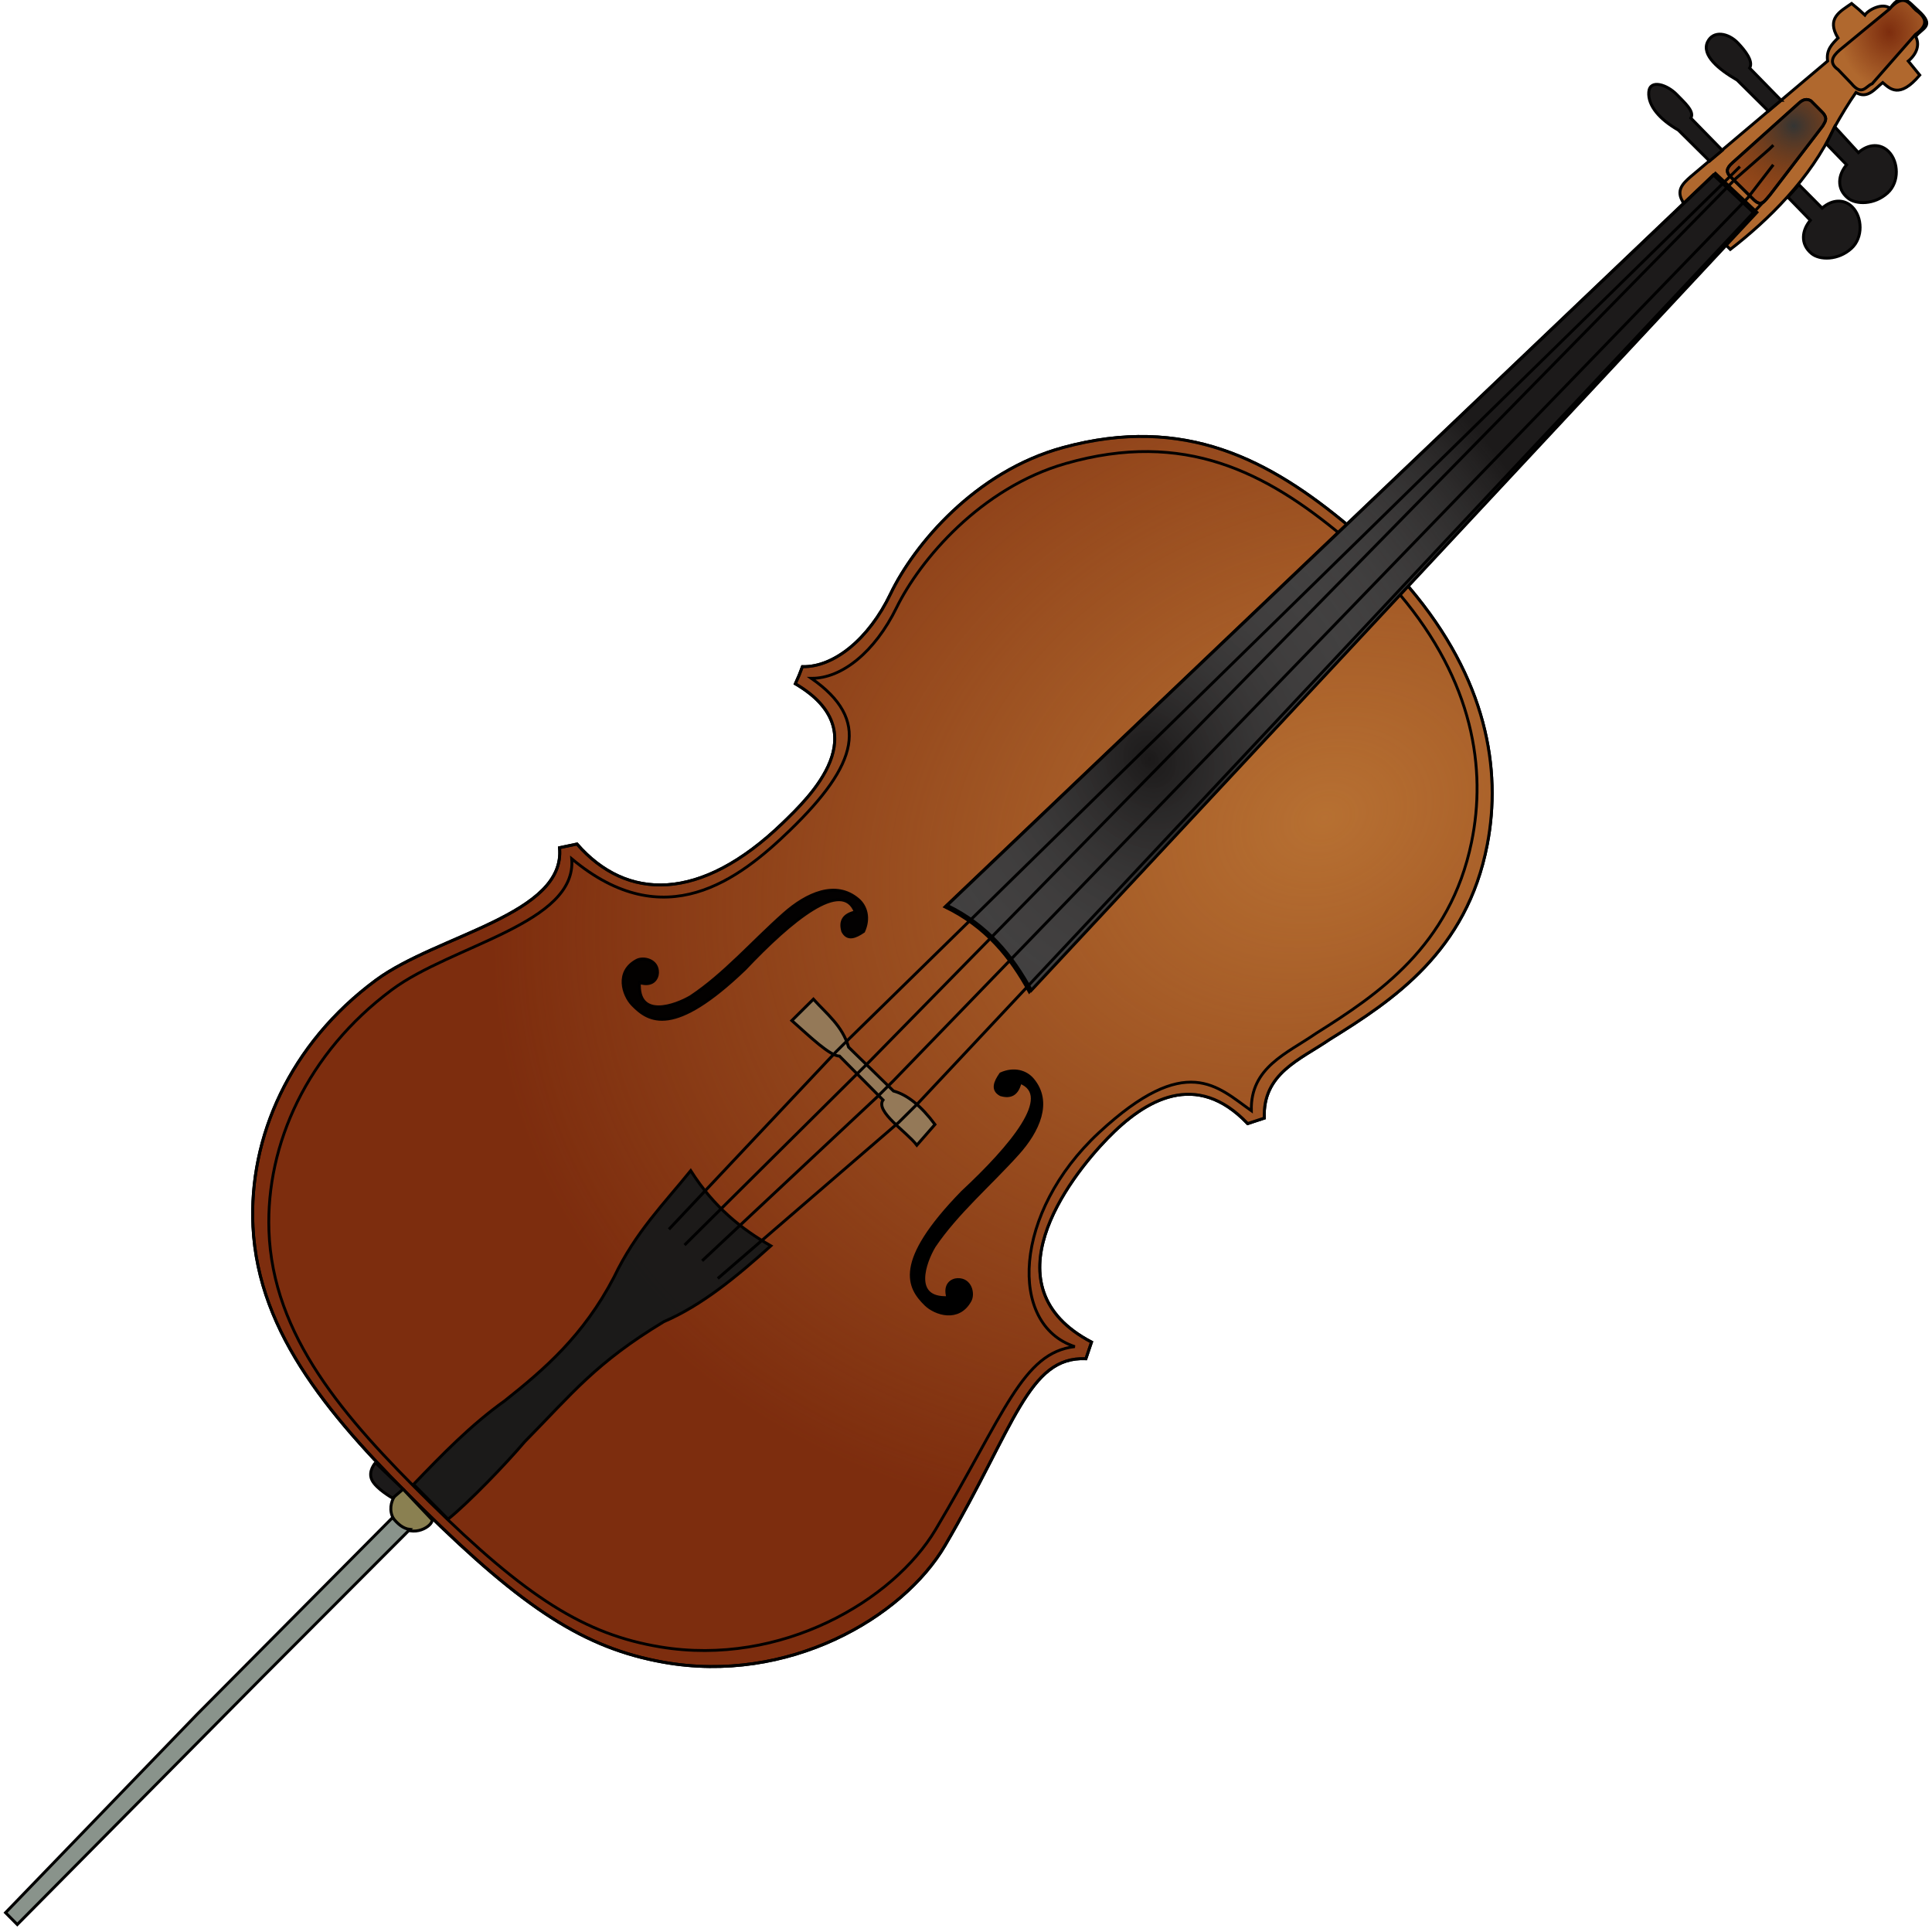 <?xml version="1.0" encoding="UTF-8" standalone="no"?>
<!-- Created with Inkscape (http://www.inkscape.org/) -->

<svg
   xmlns:dc="http://purl.org/dc/elements/1.1/"
   xmlns:cc="http://creativecommons.org/ns#"
   xmlns:rdf="http://www.w3.org/1999/02/22-rdf-syntax-ns#"
   xmlns:svg="http://www.w3.org/2000/svg"
   xmlns="http://www.w3.org/2000/svg"
   xmlns:xlink="http://www.w3.org/1999/xlink"
   xmlns:sodipodi="http://sodipodi.sourceforge.net/DTD/sodipodi-0.dtd"
   xmlns:inkscape="http://www.inkscape.org/namespaces/inkscape"
   height="120"
   width="120"
   id="svg2"
   sodipodi:version="0.32"
   inkscape:version="0.48.3.1 r9886"
   sodipodi:docname="cello.svg"
   inkscape:output_extension="org.inkscape.output.svg.inkscape"
   version="1.0">
  <defs
     id="defs4">
    <linearGradient
       id="linearGradient4860">
      <stop
         style="stop-color:#343534;stop-opacity:1;"
         offset="0"
         id="stop4862" />
      <stop
         style="stop-color:#803300;stop-opacity:0;"
         offset="1"
         id="stop4864" />
    </linearGradient>
    <linearGradient
       inkscape:collect="always"
       id="linearGradient4852">
      <stop
         style="stop-color:#7d2d0e;stop-opacity:1;"
         offset="0"
         id="stop4854" />
      <stop
         style="stop-color:#7d2d0e;stop-opacity:0;"
         offset="1"
         id="stop4856" />
    </linearGradient>
    <linearGradient
       inkscape:collect="always"
       id="linearGradient4844">
      <stop
         style="stop-color:#1c1a1a;stop-opacity:1;"
         offset="0"
         id="stop4846" />
      <stop
         style="stop-color:#b3b3b3;stop-opacity:0"
         offset="1"
         id="stop4848" />
    </linearGradient>
    <linearGradient
       inkscape:collect="always"
       id="linearGradient4832">
      <stop
         style="stop-color:#b77032;stop-opacity:1;"
         offset="0"
         id="stop4834" />
      <stop
         style="stop-color:#b77032;stop-opacity:0;"
         offset="1"
         id="stop4836" />
    </linearGradient>
    <radialGradient
       inkscape:collect="always"
       xlink:href="#linearGradient4832"
       id="radialGradient4838"
       cx="418.041"
       cy="458.69"
       fx="418.041"
       fy="458.69"
       r="139.236"
       gradientTransform="matrix(-0.749,1.974,-1.552,-0.589,1443.205,-157.929)"
       gradientUnits="userSpaceOnUse" />
    <radialGradient
       inkscape:collect="always"
       xlink:href="#linearGradient4844"
       id="radialGradient4850"
       cx="360.813"
       cy="340.255"
       fx="360.813"
       fy="340.255"
       r="20.944"
       gradientTransform="matrix(2.218,-7.151,8.307,2.576,-3264.837,2129.084)"
       gradientUnits="userSpaceOnUse" />
    <radialGradient
       inkscape:collect="always"
       xlink:href="#linearGradient4852"
       id="radialGradient4858"
       cx="363.3"
       cy="73.423"
       fx="363.3"
       fy="73.423"
       r="8.518"
       gradientTransform="matrix(1.889,1.416,-1.217,1.623,-233.418,-562.684)"
       gradientUnits="userSpaceOnUse" />
    <radialGradient
       inkscape:collect="always"
       xlink:href="#linearGradient4860"
       id="radialGradient4866"
       cx="363.3"
       cy="121.288"
       fx="363.3"
       fy="121.288"
       r="9.023"
       gradientTransform="matrix(1.865,2.453,-2.585,1.966,-0.722,-1013.017)"
       gradientUnits="userSpaceOnUse" />
    <radialGradient
       inkscape:collect="always"
       xlink:href="#linearGradient4832"
       id="radialGradient3058"
       gradientUnits="userSpaceOnUse"
       gradientTransform="matrix(-0.749,1.974,-1.552,-0.589,1443.205,-157.929)"
       cx="418.041"
       cy="458.69"
       fx="418.041"
       fy="458.69"
       r="139.236" />
    <radialGradient
       inkscape:collect="always"
       xlink:href="#linearGradient4852"
       id="radialGradient3060"
       gradientUnits="userSpaceOnUse"
       gradientTransform="matrix(1.889,1.416,-1.217,1.623,-233.418,-562.684)"
       cx="363.3"
       cy="73.423"
       fx="363.3"
       fy="73.423"
       r="8.518" />
    <radialGradient
       inkscape:collect="always"
       xlink:href="#linearGradient4860"
       id="radialGradient3062"
       gradientUnits="userSpaceOnUse"
       gradientTransform="matrix(1.865,2.453,-2.585,1.966,-0.722,-1013.017)"
       cx="363.3"
       cy="121.288"
       fx="363.3"
       fy="121.288"
       r="9.023" />
    <radialGradient
       inkscape:collect="always"
       xlink:href="#linearGradient4844"
       id="radialGradient3064"
       gradientUnits="userSpaceOnUse"
       gradientTransform="matrix(2.218,-7.151,8.307,2.576,-3264.837,2129.084)"
       cx="360.813"
       cy="340.255"
       fx="360.813"
       fy="340.255"
       r="20.944" />
  </defs>
  <sodipodi:namedview
     id="base"
     pagecolor="#ffffff"
     bordercolor="#666666"
     borderopacity="1.0"
     inkscape:pageopacity="0.0"
     inkscape:pageshadow="2"
     inkscape:cx="104.71809"
     inkscape:cy="66.467592"
     inkscape:zoom="2.9837636"
     inkscape:document-units="px"
     inkscape:current-layer="layer4"
     inkscape:window-width="1280"
     inkscape:window-height="706"
     inkscape:window-x="7"
     inkscape:window-y="0"
     showgrid="false"
     fit-margin-top="0"
     fit-margin-left="0"
     fit-margin-right="0"
     fit-margin-bottom="0"
     inkscape:window-maximized="0" />
  <g
     inkscape:groupmode="layer"
     inkscape:label="Warstwa 1"
     id="layer1"
     transform="translate(-38.507,-728.394)" />
  <g
     inkscape:groupmode="layer"
     id="layer3"
     inkscape:label="wyz"
     style="opacity:0.333"
     transform="translate(-38.507,-728.394)" />
  <g
     inkscape:groupmode="layer"
     id="layer4"
     inkscape:label="najwyz"
     transform="translate(-38.507,-728.394)">
    <g
       id="g3024"
       transform="matrix(0.128,0.129,-0.129,0.128,118.465,674.417)">
      <path
         style="fill:#7d2d0e;fill-opacity:1;fill-rule:evenodd;stroke:#000000;stroke-width:1px;stroke-linecap:butt;stroke-linejoin:miter;stroke-opacity:1"
         d="m 353.482,320.915 c -35.29,3.272 -66.768,12.915 -88.046,50.428 -15.333,27.032 -12.274,59.573 -6.033,77.084 5.731,16.081 4.233,31.45 -3.555,38.911 2.251,5.045 0.416,0.754 2.444,5.841 31.562,-8.353 30.932,23.782 30.759,36.591 -0.53,39.178 -18.724,56.635 -44.436,54.964 l -3.311,5.125 c 17.83,14.545 -8.286,50.601 -12.065,76.414 -5.319,36.333 7.563,68.816 30.163,89.149 27.648,24.874 66.323,27.274 109.258,26.812 48.803,-0.526 72.855,-5.791 95.182,-21.449 35.485,-24.887 46.913,-68.799 39.547,-96.522 -12.118,-45.613 -25.883,-65.689 -11.395,-79.095 l -2.681,-5.362 c -38.717,12.275 -45.205,-33.432 -45.58,-52.953 -0.356,-18.558 4.729,-38.038 30.163,-37.536 l 2.681,-5.362 c -11.328,-10.342 -5.545,-22.823 -3.351,-34.855 5.733,-24.855 11.631,-54.41 -9.384,-85.127 -14.763,-21.579 -40.228,-39.698 -81.106,-42.899 l -29.256,-0.156 z"
         id="path4840"
         sodipodi:nodetypes="cssccsccsssssccscccscc"
         inkscape:connector-curvature="0" />
      <path
         sodipodi:nodetypes="cssccsccsssssccscccscc"
         id="path2844"
         d="m 353.482,320.915 c -35.29,3.272 -66.768,12.915 -88.046,50.428 -15.333,27.032 -12.274,59.573 -6.033,77.084 5.731,16.081 4.233,31.45 -3.555,38.911 2.251,5.045 0.416,0.754 2.444,5.841 31.562,-8.353 30.932,23.782 30.759,36.591 -0.53,39.178 -18.724,56.635 -44.436,54.964 l -3.311,5.125 c 17.83,14.545 -8.286,50.601 -12.065,76.414 -5.319,36.333 7.563,68.816 30.163,89.149 27.648,24.874 66.323,27.274 109.258,26.812 48.803,-0.526 72.855,-5.791 95.182,-21.449 35.485,-24.887 46.913,-68.799 39.547,-96.522 -12.118,-45.613 -25.883,-65.689 -11.395,-79.095 l -2.681,-5.362 c -38.717,12.275 -45.205,-33.432 -45.58,-52.953 -0.356,-18.558 4.729,-38.038 30.163,-37.536 l 2.681,-5.362 c -11.328,-10.342 -5.545,-22.823 -3.351,-34.855 5.733,-24.855 11.631,-54.41 -9.384,-85.127 -14.763,-21.579 -40.228,-39.698 -81.106,-42.899 l -29.256,-0.156 z"
         style="fill:url(#radialGradient3058);fill-opacity:1;fill-rule:evenodd;stroke:#000000;stroke-width:1px;stroke-linecap:butt;stroke-linejoin:miter;stroke-opacity:1"
         inkscape:connector-curvature="0" />
      <path
         style="fill:none;stroke:#000000;stroke-width:0.97px;stroke-linecap:butt;stroke-linejoin:miter;stroke-opacity:1"
         d="m 354.078,324.871 c -33.71,3.22 -63.779,12.711 -84.103,49.631 -14.646,26.604 -11.724,58.631 -5.763,75.865 5.475,15.827 4.043,30.283 -3.396,37.625 24.339,-4.479 32.108,9.369 31.717,41.761 -0.293,24.28 -4.336,55.993 -45.609,59.81 17.031,14.316 -7.915,49.802 -11.525,75.206 -5.081,35.759 7.224,67.728 28.813,87.74 26.41,24.481 63.354,26.843 104.366,26.388 46.618,-0.518 69.593,-5.699 90.92,-21.11 33.896,-24.493 44.812,-67.711 37.777,-94.997 -11.575,-44.892 -22.043,-63.645 -10.885,-77.845 -21.397,10.959 -47.444,-17.329 -46.1,-57.394 1.367,-40.768 17.458,-39.743 31.374,-42.221 -10.821,-10.179 -5.296,-22.462 -3.201,-34.304 5.477,-24.462 11.11,-53.55 -8.964,-83.782 -14.102,-21.238 -38.427,-39.071 -77.474,-42.221 l -27.946,-0.153 z"
         id="path2846"
         sodipodi:nodetypes="csscscssssscsccscc"
         inkscape:connector-curvature="0" />
      <path
         sodipodi:nodetypes="cccccccscccccccc"
         id="path2850"
         d="m 355.256,161.876 c -4.754,-0.996 -4.652,-4.421 -4.463,-7.889 l 4.921,-61.177 c -3.1,-2.271 -3.058,-5.171 -3.081,-8.057 -7.594,-1.824 -5.951,-6.77 -5.095,-11.612 3.659,-0.37 2.857,-0.308 6,-0.428 -0.466,-2.016 1.074,-7.292 4.427,-7.748 -1.262,-7.054 2.931,-6.021 7.228,-6.28 8.195,-0.494 5.175,3.36 5.806,6.873 2.832,0.876 4.474,3.669 4.147,7.702 l 6.162,0.592 c 0.957,10.761 -3.949,10.508 -7.11,10.783 -0.369,3.449 0.453,7.731 -4.029,8.887 0.764,4.24 1.922,8.874 3.318,13.745 6.675,18.169 6.515,38.234 4.503,54.507 l -22.735,0.103 z"
         style="fill:#b0682e;fill-opacity:1;fill-rule:evenodd;stroke:#000000;stroke-width:1px;stroke-linecap:butt;stroke-linejoin:miter;stroke-opacity:1"
         inkscape:connector-curvature="0" />
      <path
         sodipodi:nodetypes="cccccccc"
         id="path2852"
         d="m 357.966,65.557 -2.014,21.684 c -0.244,3.404 0.544,5.775 4.384,5.095 l 6.517,0.118 c 5.845,0.536 4.126,-2.932 5.095,-4.977 l -1.54,-22.277 c 0.558,-3.914 0.19,-7.123 -5.806,-6.043 -3.142,0.117 -7.098,-1.529 -6.636,6.399 z"
         style="fill:url(#radialGradient3060);fill-opacity:1;fill-rule:evenodd;stroke:#000000;stroke-width:1px;stroke-linecap:butt;stroke-linejoin:miter;stroke-opacity:1"
         inkscape:connector-curvature="0" />
      <path
         style="fill:#964a1d;fill-opacity:1;fill-rule:evenodd;stroke:#000000;stroke-width:1px;stroke-linecap:butt;stroke-linejoin:miter;stroke-opacity:1"
         d="m 359.032,109.755 -1.54,30.571 c -0.204,3.292 1.021,3.725 2.37,3.91 l 11.968,-0.118 c 3.407,-0.217 2.679,-2.09 2.488,-5.095 l -4.029,-29.386 c -0.461,-1.369 -0.34,-3.029 -3.199,-3.199 l -5.688,0 c -1.665,0.406 -2.28,1.652 -2.37,3.318 z"
         id="path4868"
         sodipodi:nodetypes="ccccccccc"
         inkscape:connector-curvature="0" />
      <path
         sodipodi:nodetypes="ccccccccc"
         id="path2854"
         d="m 359.032,109.755 -1.54,30.571 c -0.204,3.292 1.021,3.725 2.37,3.91 l 11.968,-0.118 c 3.407,-0.217 2.679,-2.09 2.488,-5.095 l -4.029,-29.386 c -0.461,-1.369 -0.34,-3.029 -3.199,-3.199 l -5.688,0 c -1.665,0.406 -2.28,1.652 -2.37,3.318 z"
         style="fill:url(#radialGradient3062);fill-opacity:1;fill-rule:evenodd;stroke:#000000;stroke-width:1px;stroke-linecap:butt;stroke-linejoin:miter;stroke-opacity:1"
         inkscape:connector-curvature="0" />
      <path
         sodipodi:nodetypes="ccssccc"
         id="path2856"
         d="m 354.055,113.547 -15.404,-0.118 c -0.668,-2.616 -5.394,-3.124 -8.887,-3.199 -4.771,-0.103 -9.079,2.88 -7.584,7.11 1.65,4.664 9.396,3.942 16.352,2.014 l 15.049,-0.118 0.474,-5.688 z"
         style="fill:#1c1a1a;fill-opacity:1;fill-rule:evenodd;stroke:#000000;stroke-width:1px;stroke-linecap:butt;stroke-linejoin:miter;stroke-opacity:1"
         inkscape:connector-curvature="0" />
      <path
         style="fill:#1c1a1a;fill-opacity:1;fill-rule:evenodd;stroke:#000000;stroke-width:1px;stroke-linecap:butt;stroke-linejoin:miter;stroke-opacity:1"
         d="m 352.041,139.852 -15.404,-0.118 c -0.668,-2.616 -5.512,-2.176 -9.005,-2.251 -4.771,-0.103 -10.378,2.75 -7.465,6.162 3.072,3.598 9.396,3.942 16.352,2.014 l 15.049,-0.118 0.474,-5.688 z"
         id="path2858"
         sodipodi:nodetypes="ccssccc"
         inkscape:connector-curvature="0" />
      <path
         sodipodi:nodetypes="ccsssccc"
         id="path2860"
         d="m 375.502,113.073 9.953,0.118 c 0.36,4.369 3.218,8.26 8.413,7.702 3.524,-0.378 8.031,-4.763 8.294,-10.901 0.236,-5.5 -4.969,-10.202 -9.835,-10.19 -3.801,0.009 -6.699,2.832 -6.991,7.584 l -11.968,-0.474 2.133,6.162 z"
         style="fill:#1c1a1a;fill-opacity:1;fill-rule:evenodd;stroke:#000000;stroke-width:1px;stroke-linecap:butt;stroke-linejoin:miter;stroke-opacity:1"
         inkscape:connector-curvature="0" />
      <path
         style="fill:#1c1a1a;fill-opacity:1;fill-rule:evenodd;stroke:#000000;stroke-width:1px;stroke-linecap:butt;stroke-linejoin:miter;stroke-opacity:1"
         d="m 379.176,135.231 11.02,0.118 c 0.36,4.369 3.218,8.26 8.413,7.702 3.524,-0.378 8.031,-4.763 8.294,-10.901 0.236,-5.5 -4.969,-10.202 -9.835,-10.19 -3.801,0.009 -6.699,2.832 -6.991,7.584 l -11.257,0 0.355,5.688 z"
         id="path2862"
         sodipodi:nodetypes="ccsssccc"
         inkscape:connector-curvature="0" />
      <path
         sodipodi:nodetypes="cscc"
         id="path2864"
         d="m 359.278,782.234 c -1.553,1.553 -0.217,9.942 7.373,9.719 7.269,-0.213 8.684,-8.25 7.038,-9.384 l -14.411,-0.335 z"
         style="fill:#8a8051;fill-opacity:1;fill-rule:evenodd;stroke:#000000;stroke-width:1px;stroke-linecap:butt;stroke-linejoin:miter;stroke-opacity:1"
         inkscape:connector-curvature="0" />
      <path
         sodipodi:nodetypes="ccccccc"
         id="path2866"
         d="m 363.635,791.618 0.67,94.847 2.011,94.176 5.697,0 -1.005,-119.312 -0.335,-71.051 c -1.835,1.468 -4.313,1.651 -7.038,1.341 z"
         style="fill:#89938b;fill-opacity:1;fill-rule:evenodd;stroke:#000000;stroke-width:1px;stroke-linecap:butt;stroke-linejoin:miter;stroke-opacity:1"
         inkscape:connector-curvature="0" />
      <path
         sodipodi:nodetypes="csccc"
         id="path2868"
         d="m 346.207,782.569 c 0,0 0.168,3.938 3.351,5.027 3.184,1.089 9.384,-0.67 9.384,-0.67 l 0.335,-4.692 -13.071,0.335 z"
         style="fill:#1c1a1a;fill-opacity:1;fill-rule:evenodd;stroke:#000000;stroke-width:1px;stroke-linecap:butt;stroke-linejoin:miter;stroke-opacity:1"
         inkscape:connector-curvature="0" />
      <path
         sodipodi:nodetypes="ccccccccc"
         id="path2872"
         d="m 359.278,567.739 c -6.703,-3.655 -13.406,-2.68 -20.109,-3.016 l 0,10.39 c 8.572,-0.551 17.628,-0.725 20.109,-3.016 l 21.114,0 c 0.851,4.746 13.463,1.926 19.103,2.681 l -0.67,-9.384 c -7.82,-1.117 -13.853,-0.447 -18.098,2.011 l -21.449,0.335 z"
         style="fill:#947958;fill-opacity:1;fill-rule:evenodd;stroke:#000000;stroke-width:1px;stroke-linecap:butt;stroke-linejoin:miter;stroke-opacity:1"
         inkscape:connector-curvature="0" />
      <path
         sodipodi:nodetypes="ccccccccc"
         id="path2870"
         d="m 360.618,778.547 16.757,0 c 0.933,-8.974 0.517,-27.335 -0.335,-37.201 -0.252,-23.167 -2.085,-36.159 4.357,-62.673 5.183,-13.111 6.606,-28.479 7.373,-44.239 -11.035,3.032 -22.948,4.527 -37.536,1.341 1.59,14.399 1.622,28.176 7.373,44.239 6.878,21.593 5.587,39.101 3.687,56.305 -2.295,14.076 -2,28.152 -1.676,42.229 z"
         style="opacity:0.98;fill:#1a1a1a;fill-rule:evenodd;stroke:#000000;stroke-width:1px;stroke-linecap:butt;stroke-linejoin:miter;stroke-opacity:1"
         inkscape:connector-curvature="0" />
      <path
         sodipodi:nodetypes="ccccc"
         id="path2848"
         d="M 355.845,147.939 348.472,510.568 c 14.659,-5.146 28.007,-3.744 40.888,0 L 375.284,147.268 355.845,147.939 z"
         style="fill:#1c1a1a;fill-opacity:1;fill-rule:evenodd;stroke:#000000;stroke-width:1px;stroke-linecap:butt;stroke-linejoin:miter;stroke-opacity:1"
         inkscape:connector-curvature="0" />
      <path
         style="fill:url(#radialGradient3064);fill-opacity:1;fill-rule:evenodd;stroke:#000000;stroke-width:1px;stroke-linecap:butt;stroke-linejoin:miter;stroke-opacity:1"
         d="m 355.966,147.072 -7.373,362.629 c 14.659,-5.146 28.007,-3.744 40.888,0 l -14.076,-363.3 -19.439,0.67 z"
         id="path4842"
         sodipodi:nodetypes="ccccc"
         inkscape:connector-curvature="0" />
      <path
         id="path3848"
         d="m 360.217,655.176 -2.844,-83.419 0,-5.688 2.844,-420.885 0,-5.688 0,0.948"
         style="fill:none;stroke:#000000;stroke-width:1px;stroke-linecap:butt;stroke-linejoin:miter;stroke-opacity:1"
         inkscape:connector-curvature="0" />
      <path
         id="path3850"
         d="m 367.8,655.176 0,-84.367 0,-4.74 -5.688,-422.781 0.948,-15.167 0,0 0,-1.896"
         style="fill:none;stroke:#000000;stroke-width:1px;stroke-linecap:butt;stroke-linejoin:miter;stroke-opacity:1"
         inkscape:connector-curvature="0" />
      <path
         sodipodi:nodetypes="ccccc"
         id="path3852"
         d="m 375.858,654.702 2.37,-81.997 0,-7.584 -8.531,-419.937 -1.896,-14.219"
         style="fill:none;stroke:#000000;stroke-width:1px;stroke-linecap:butt;stroke-linejoin:miter;stroke-opacity:1"
         inkscape:connector-curvature="0" />
      <path
         sodipodi:nodetypes="cccc"
         id="path3854"
         d="m 383.915,655.176 5.688,-81.523 0,-9.479 -15.167,-421.833"
         style="fill:none;stroke:#000000;stroke-width:1px;stroke-linecap:butt;stroke-linejoin:miter;stroke-opacity:1"
         inkscape:connector-curvature="0" />
      <path
         sodipodi:nodetypes="ccsssccssccc"
         id="path3844"
         d="m 328.109,533.554 c -11.327,-5.004 -13.468,17.416 -12.736,40.553 -0.591,33.607 -10.293,35.978 -18.433,35.861 -4.484,-0.064 -12.104,-3.787 -9.719,-11.73 0.749,-2.496 5.027,-5.238 8.044,-2.011 1.32,1.412 2.188,4.469 -2.011,6.703 8.447,9.383 14.251,-3.068 15.752,-9.049 2.677,-13.556 1.532,-28.204 2.346,-42.564 0.588,-10.373 4.367,-20.618 14.411,-21.449 3.549,-0.294 7.289,1.733 9.049,6.368 -0.624,3.429 -1.747,6.026 -5.027,5.027 -3.173,-1.735 -3.86,-4.187 -1.676,-7.708 z"
         style="opacity:0.98;fill:#000000;fill-rule:evenodd;stroke:#000000;stroke-width:1px;stroke-linecap:butt;stroke-linejoin:miter;stroke-opacity:1"
         inkscape:connector-curvature="0" />
      <path
         style="fill:#000000;fill-rule:evenodd;stroke:#000000;stroke-width:1px;stroke-linecap:butt;stroke-linejoin:miter;stroke-opacity:1"
         d="m 409.098,534.56 c 11.327,-5.004 13.468,17.416 12.736,40.553 0.591,33.607 10.293,35.978 18.433,35.861 4.484,-0.064 12.104,-3.787 9.719,-11.73 -0.749,-2.496 -5.027,-5.238 -8.044,-2.011 -1.32,1.412 -2.188,4.469 2.011,6.703 -8.447,9.383 -14.251,-3.068 -15.752,-9.049 -2.677,-13.556 -1.532,-28.204 -2.346,-42.564 -0.588,-10.373 -4.367,-20.618 -14.411,-21.449 -3.549,-0.294 -7.289,1.733 -9.049,6.368 0.624,3.429 1.747,6.026 5.027,5.027 3.173,-1.735 3.86,-4.187 1.676,-7.708 z"
         id="path3846"
         sodipodi:nodetypes="ccsssccssccc"
         inkscape:connector-curvature="0" />
    </g>
  </g>
</svg>
